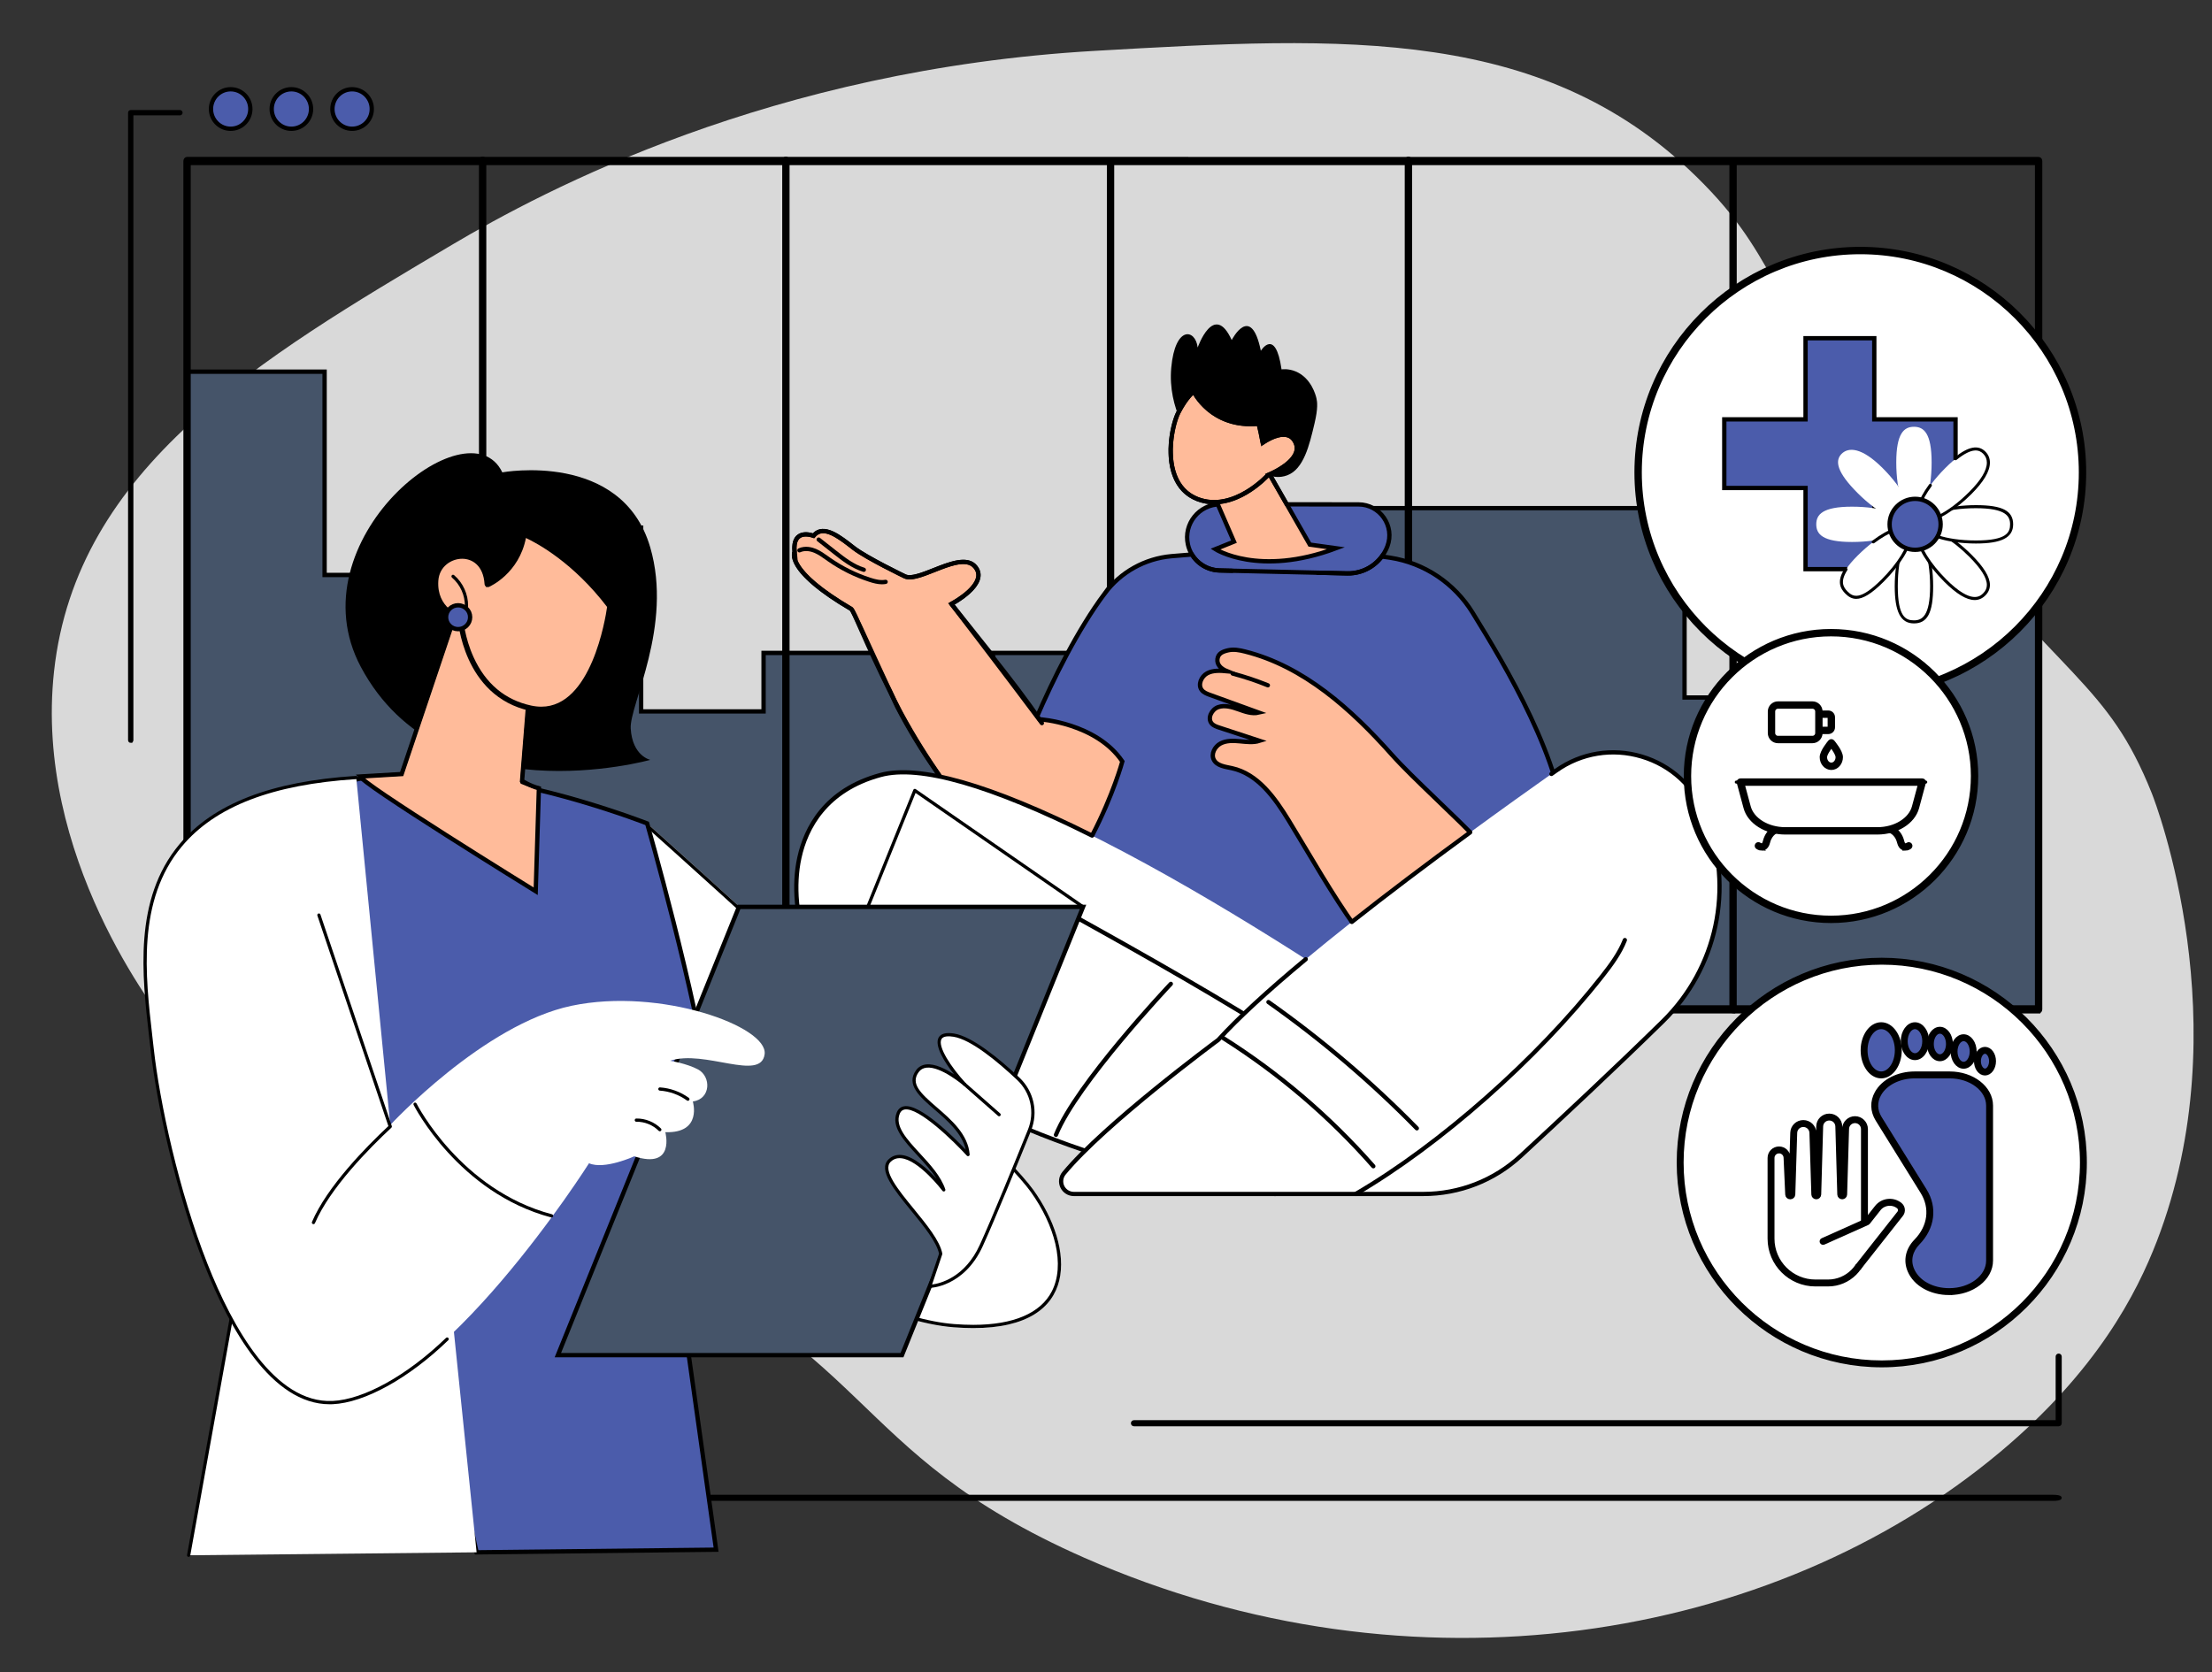 <?xml version="1.0" encoding="UTF-8"?><svg id="Layer_1" xmlns="http://www.w3.org/2000/svg" viewBox="0 0 2049.43 1549.35"><rect x="0" y="0" width="2049.43" height="1549.35" fill="#333333" stroke="none"/><defs><style>.cls-1,.cls-2,.cls-3{stroke-width:0px;}.cls-1,.cls-4,.cls-5{fill:#000;}.cls-6{fill:#455469;}.cls-6,.cls-7,.cls-8,.cls-4{stroke-width:4px;}.cls-6,.cls-7,.cls-8,.cls-4,.cls-5{stroke:#000;stroke-miterlimit:10;}.cls-7{fill:#4b5cab;}.cls-2{fill:#d9d9d9;}.cls-8{fill:#ffbb9a;}.cls-3{fill:#fff;}.cls-5{stroke-width:3px;}</style></defs><path class="cls-2" d="M1852.84,1345.76c-209.8,175.6-544.07,231.78-848.04,97.82-225.86-99.54-190.12-196.13-448.68-298.89-184.97-73.51-294.13-60.19-396.78-188.22-14.42-17.98-127.93-163.53-109.28-334.25,20.68-189.22,190.67-289.91,368.42-395.2,85.84-50.85,296.22-162.69,595.96-179.89,231.59-13.29,419.74-24.08,564.2,123.49,73.9,75.49,57.88,112.25,200.26,292.1,133.21,168.26,173.68,169.51,214.82,272.53,3.47,8.69,82.12,213.72,4.66,414.8-18.5,48.01-55.29,120.18-145.54,195.72Z"/><path class="cls-5" d="M1902.33,1386.66H652.25c-3.53,0-6.38.59-6.38,1.32s2.86,1.32,6.38,1.32h1250.08c3.53,0,6.38-.59,6.38-1.32s-2.86-1.32-6.38-1.32Z"/><path class="cls-5" d="M1907.39,1255.78c-.73,0-1.32.59-1.32,1.32v60.43h-855.46c-.73,0-1.32.59-1.32,1.32s.59,1.32,1.32,1.32h856.78c.73,0,1.32-.59,1.32-1.32v-61.75c0-.73-.59-1.32-1.32-1.32Z"/><polygon class="cls-6" points="173.31 344.42 173.31 935.32 1889.22 935.32 1889.22 473.16 1794.61 473.16 1794.61 643.03 1753.89 643.03 1753.89 465.08 1705.45 407.42 1659.44 465.08 1659.44 644.44 1655.97 644.44 1581.92 646.33 1560.74 646.33 1560.74 470.87 1257.6 470.87 1257.6 568.94 1225.49 568.94 1225.49 473.46 1145.22 473.46 1145.22 674.72 1062.79 674.72 1062.79 605.05 904.39 605.05 904.39 677.32 872.29 677.32 872.29 605.05 707.45 605.05 707.45 659.24 594.02 659.24 594.02 488.93 355.31 488.93 355.31 532.8 300.74 532.8 300.74 344.42 173.31 344.42"/><path class="cls-4" d="M1888.78,937.13H173.31c-.77,0-1.4-.81-1.4-1.8V149.2c0-.48.15-.94.41-1.28s.62-.53.99-.53l1715.48.03c.77,0,1.4.81,1.4,1.8v786.09c0,1-.63,1.8-1.4,1.8ZM174.71,933.52h1712.67V151.04l-1712.67-.03v782.52Z"/><path class="cls-4" d="M1605.69,937.13c-.77,0-1.4-.81-1.4-1.8V149.69c0-1,.63-1.8,1.4-1.8s1.4.81,1.4,1.8v785.64c0,1-.63,1.8-1.4,1.8Z"/><path class="cls-4" d="M1304.9,937.13c-.77,0-1.4-.81-1.4-1.8V148.89c0-1,.63-1.8,1.4-1.8s1.4.81,1.4,1.8v786.43c0,1-.63,1.8-1.4,1.8Z"/><path class="cls-4" d="M1028.92,937.13c-.77,0-1.4-.81-1.4-1.8V149.69c0-1,.63-1.8,1.4-1.8s1.4.81,1.4,1.8v785.64c0,1-.63,1.8-1.4,1.8Z"/><path class="cls-4" d="M728.13,937.13c-.77,0-1.4-.81-1.4-1.8V148.89c0-1,.63-1.8,1.4-1.8s1.4.81,1.4,1.8v786.43c0,1-.63,1.8-1.4,1.8Z"/><path class="cls-4" d="M447.16,937.13c-.77,0-1.4-.81-1.4-1.8V148.89c0-1,.63-1.8,1.4-1.8s1.4.81,1.4,1.8v786.43c0,1-.63,1.8-1.4,1.8Z"/><path class="cls-7" d="M1023.66,549.76c14.64-19.63,37.02-32.12,61.52-34.36,13.96-1.28,31.45-2.64,50.97-3.63,1.08,3.49,101.68,8.33,103.51-.02,17.71,1,31.66,2.45,48.28,5.04,31.72,4.93,59.57,23.66,76.35,50.84,30.75,49.8,84,138.34,86.85,209.58,4.59,114.81-221.27,143.33-221.27,143.33l-172.88-96.45-122.2-93.87s38.04-112.3,88.87-180.46Z"/><path class="cls-8" d="M1118.49,623.89c5.51-2.93,12.15-2.46,18.38-1.9-6-2.47-9.56-6.21-8.89-11.36.68-5.15,4.98-6.93,10.08-8.06,5.1-1.14,10.43-.1,15.49,1.18,54.56,13.72,98.45,53.47,135.74,95.32,20.07,22.52,61.25,59.19,81.66,81.41-27.98,30.55-84.18,51.64-114.59,79.4-22.73-31.72-41.86-66.07-62.26-99.42-12.82-20.96-28.62-43.34-52.74-48.62-6.23-1.36-13.77-2.15-16.72-7.77-2.82-5.37.84-12.32,6.23-15.15,5.4-2.83,11.85-2.59,17.93-2.01,6.07.58,12.35,1.41,18.17-.42-12.42-4.08-24.85-8.15-37.27-12.23-2.58-.85-5.3-1.78-7.07-3.83-4.19-4.86-.07-13.05,6.01-15.17,6.08-2.12,12.76-.11,18.83,2.05,6.07,2.16,12.53,4.51,18.8,3.02-15.07-5.47-30.14-10.93-45.21-16.39-2.8-1.02-5.75-2.14-7.6-4.47-3.86-4.88-.51-12.63,5-15.57Z"/><path class="cls-1" d="M1174.71,637.01c-.25,0-.5-.05-.74-.14-10.52-4.28-21.43-7.92-32.41-10.81-1.05-.28-1.67-1.35-1.4-2.4.28-1.05,1.35-1.66,2.4-1.4,11.15,2.94,22.21,6.63,32.89,10.97,1,.41,1.49,1.55,1.08,2.56-.31.76-1.04,1.22-1.82,1.22Z"/><path class="cls-1" d="M851.67,612.53c-.53,0-1.06-.21-1.45-.64-8.98-9.84-12.03-24.34-7.77-36.94.35-1.03,1.46-1.58,2.49-1.23,1.03.35,1.58,1.46,1.23,2.49-3.75,11.09-.96,24.36,6.95,33.03.73.8.67,2.04-.13,2.77-.38.35-.85.51-1.32.51Z"/><path class="cls-8" d="M736.17,511.51c-2.3-22.98,17.57-14.99,17.57-14.99,9.38-11.61,25.64,2.34,37.51,11.48,11.87,9.14,47.21,26.14,47.21,26.14,13.51,6.02,52.07-24.76,65.17-8.83,13.09,15.93-22.16,34.31-22.16,34.31l38.3,48.09c-.15.14-.3.27-.45.42,16.64,21.03,33.38,42.97,43.68,58.36,0,0,52.4,3.19,76.86,39.1,0,0-8.3,30.81-28.03,68.73-17.28,33.22-81.48,21.07-105.29-7.89-24.42-29.7-53.64-69.37-75.34-111.69l-6.4-13.64c-11.11-22.14-19.61-41.05-25.6-54.57-5.95-13.44-9.43-21.57-10.51-22.2-61.76-36.13-52.53-52.84-52.53-52.84Z"/><path class="cls-1" d="M965.04,794.99c-18.03,0-41.95-5.07-60.02-27.31-20.42-25.13-47.11-59.98-72.45-106.81-6.47-11.96-17.53-36.14-27.29-57.48-7.91-17.3-16.09-35.17-17.8-37.5-57.1-33.45-54.76-50.93-53.31-54.72-.66-7.53.94-12.8,4.76-15.67,4.76-3.57,11.39-2.14,14.21-1.28,10.03-10.56,25.56,1.51,36.98,10.4l2.34,1.81c11.58,8.91,46.51,25.76,46.86,25.93,4.91,2.19,15.23-1.9,25.21-5.86,15.08-5.97,32.16-12.74,40.62-2.45,2.89,3.52,3.93,7.43,3.08,11.61-2.3,11.27-18.08,21.27-23.81,24.56,8.3,10.83,51.99,67.86,82.48,108.71.65.87.47,2.1-.4,2.75-.87.65-2.1.47-2.75-.4-33.63-45.06-83.34-109.82-83.83-110.47-.35-.46-.49-1.05-.36-1.62.13-.57.49-1.05,1.01-1.32.21-.11,21.43-11.31,23.81-22.99.61-3.01-.13-5.73-2.26-8.33-6.65-8.08-22.32-1.88-36.14,3.61-11.23,4.45-21.84,8.65-28.31,5.77-1.5-.72-35.71-17.22-47.61-26.38l-2.35-1.82c-13.6-10.58-25.44-18.64-32.43-9.98-.54.67-1.46.91-2.25.59-.07-.03-7.45-2.91-11.74.32-2.73,2.06-3.79,6.31-3.15,12.65.04.4-.04.8-.23,1.14-.04.1-6.6,16.03,51.81,50.19,1.48.87,4.17,6.35,19.16,39.12,9.73,21.28,20.77,45.4,27.17,57.24,25.18,46.53,51.72,81.2,72.04,106.2,12.33,15.18,28.91,23.77,49.25,25.53,23.22,2,42.52-5.7,44.42-7.22.65-.77,1.79-.93,2.63-.34.89.62,1.1,1.85.48,2.73-1.65,2.35-17.49,8.34-36.32,9.02-1.14.04-2.3.06-3.49.06ZM1001.63,783.66s0,0,0,0c0,0,0,0,0,0ZM1001.78,783.49h0Z"/><path class="cls-1" d="M817.19,541.45c-4.05,0-8.07-1.08-11.87-2.31-13.65-4.4-26.54-10.81-38.3-19.03-.7-.49-1.4-.98-2.09-1.48-3.44-2.45-6.69-4.76-10.36-6.32-4.74-2.01-9.5-2.22-13.07-.56-.99.46-2.15.03-2.61-.95-.46-.98-.03-2.15.95-2.61,6.27-2.91,12.88-.93,16.26.51,4.06,1.72,7.63,4.27,11.1,6.73.69.49,1.37.98,2.06,1.46,11.45,8,23.99,14.22,37.26,18.51,4.48,1.45,9.24,2.67,13.68,1.85,1.06-.2,2.09.51,2.29,1.57.2,1.07-.51,2.09-1.57,2.29-1.24.23-2.48.33-3.73.33Z"/><path class="cls-1" d="M800.35,529.96c-.19,0-.38-.03-.58-.09-10.57-3.23-19.62-10.34-27.6-16.62l-14.89-11.71c-.85-.67-1-1.9-.33-2.76.67-.85,1.9-1,2.76-.33l14.89,11.71c8.09,6.36,16.45,12.93,26.32,15.95,1.04.32,1.62,1.41,1.3,2.45-.26.85-1.04,1.39-1.88,1.39Z"/><path class="cls-7" d="M1220.87,530.71l27.25.62c16.52.38,31.47-9.69,37.3-25.11,7.09-18.75-6.8-38.8-26.9-38.82l-127.91-.08c-19.68-.01-34.28,18.17-29.99,37.32,3.08,13.76,15.17,23.65,29.3,23.97l11.69.27,79.26,1.82Z"/><path class="cls-1" d="M1141.61,530.86h-.04l-11.69-.27c-11.32-.26-21.87-6.49-27.55-16.26-.55-.94-.23-2.14.71-2.68.93-.54,2.14-.23,2.68.71,5,8.6,14.29,14.08,24.25,14.31l11.69.27c1.08.02,1.94.92,1.92,2.01-.02,1.07-.9,1.92-1.96,1.92Z"/><path class="cls-1" d="M1249.03,533.31c-.32,0-.64,0-.95,0l-27.25-.63c-1.09-.02-1.94-.92-1.92-2.01.03-1.09.88-1.9,2.01-1.92l27.25.63c12.65.32,24.36-5.75,31.43-16.16.61-.89,1.83-1.13,2.73-.52.9.61,1.13,1.83.52,2.73-7.64,11.25-20.23,17.89-33.82,17.89Z"/><path class="cls-3" d="M1303.68,951.4s-374.58-264.05-487.92-233.22c-113.34,30.83-87.78,175.79-21.08,231.71,46.36,38.87,119.76,101.01,327.16,148.95,207.4,47.95,181.84-147.43,181.84-147.43Z"/><path class="cls-1" d="M1181.87,1108.38c-18.29,0-38.46-2.54-60.47-7.63-206.9-47.83-282.29-111.05-327.33-148.82l-.65-.54c-42.24-35.41-66.26-104.43-54.69-157.12,6.09-27.74,24.31-63.79,76.52-77.99,36.45-9.92,102.89,9.02,197.47,56.29.97.49,1.36,1.66.88,2.63s-1.66,1.36-2.63.88c-93.69-46.82-159.2-65.68-194.68-56.02-50.32,13.69-67.86,48.36-73.72,75.04-11.28,51.39,12.17,118.71,53.38,153.26l.65.54c47.67,39.97,119.72,100.38,325.7,148,63.27,14.63,110.93,7.91,141.64-19.96,47.89-43.46,37.91-124.5,37.81-125.31-.14-1.08.62-2.06,1.69-2.2,1.06-.15,2.06.62,2.2,1.69.11.83,10.34,83.9-39.06,128.73-20.92,18.98-49.29,28.5-84.7,28.5Z"/><path class="cls-1" d="M978.33,1053.57c-.25,0-.49-.05-.73-.14-1-.41-1.49-1.55-1.09-2.56,19.2-47.63,103.29-136.77,106.86-140.54.75-.79,1.99-.82,2.78-.08.79.75.82,1.99.08,2.78-.87.92-87.15,92.37-106.07,139.31-.31.77-1.04,1.23-1.82,1.23Z"/><path class="cls-1" d="M1222.16,988.27c-.44,0-.89-.15-1.25-.45-57.1-47.54-316.23-185.94-318.84-187.33-.96-.51-1.32-1.7-.81-2.66.51-.96,1.7-1.31,2.66-.81,2.61,1.4,262.09,139.99,319.5,187.78.83.69.95,1.93.25,2.76-.39.47-.95.71-1.51.71Z"/><path class="cls-3" d="M985.8,1087.23c-2.89,3.51-3.49,8.36-1.54,12.47,1.96,4.1,6.12,6.72,10.69,6.72h323.66c33.52,0,65.8-12.59,90.34-35.26,34.84-32.19,87.38-81.22,131.67-124.69,50.22-49.28,66.06-123.46,40.36-188.75-.38-.97-.76-1.94-1.15-2.91-21.75-54.85-89.51-74.98-137.89-40.82-97.53,68.86-251.96,182-313.17,249.6,0,0-104.57,77.04-142.98,123.65Z"/><path class="cls-1" d="M1252.47,856.3c-.58,0-1.16-.26-1.54-.75-.67-.85-.53-2.09.32-2.76,31.93-25.21,68.86-53.17,109.77-83.1.88-.64,2.11-.45,2.74.42.64.88.45,2.1-.42,2.74-40.87,29.91-77.77,57.84-109.66,83.02-.36.28-.79.42-1.22.42Z"/><path class="cls-1" d="M1318.62,1108.38h-323.66c-5.3,0-10.19-3.08-12.46-7.84-2.27-4.77-1.57-10.48,1.79-14.56,37.43-45.42,138.5-120.41,143.17-123.87,17.95-19.79,45.23-44.95,81.1-74.78.84-.7,2.07-.58,2.76.25.69.83.58,2.07-.25,2.76-35.82,29.79-63.01,54.87-80.84,74.55-.09.1-.19.19-.29.26-1.04.77-104.81,77.43-142.63,123.32-2.39,2.91-2.9,6.98-1.28,10.37,1.62,3.4,5.12,5.6,8.92,5.6h323.66c33.15,0,64.76-12.34,89.01-34.74,35.82-33.09,87.74-81.58,131.63-124.65,49.68-48.75,65.34-122,39.91-186.63l-1.14-2.9c-10.13-25.55-31.13-44.72-57.59-52.6-26.56-7.91-54.75-3.29-77.34,12.66l-4.56,3.22c-.88.63-2.11.42-2.74-.47-.63-.88-.42-2.11.47-2.74l4.56-3.22c23.58-16.65,53-21.46,80.73-13.22,27.63,8.22,49.54,28.24,60.12,54.92l1.15,2.91c26.01,66.1,9.99,141.02-40.81,190.87-43.93,43.1-95.88,91.62-131.72,124.73-24.98,23.08-57.54,35.79-91.68,35.79Z"/><path class="cls-1" d="M1256.01,1108.38c-.67,0-1.33-.35-1.7-.97-.55-.94-.23-2.14.71-2.68,78.11-45.6,167.49-124.56,227.72-201.15,7.96-10.12,16.13-21.02,20.89-33.19.39-1.01,1.53-1.51,2.54-1.11,1.01.39,1.51,1.53,1.11,2.54-4.96,12.68-13.32,23.84-21.46,34.19-60.51,76.95-150.33,156.28-228.83,202.11-.31.18-.65.27-.99.27Z"/><path class="cls-1" d="M1272.41,1082.69c-.54,0-1.09-.23-1.47-.67-40.26-45.85-86.88-85.66-138.54-118.35-.92-.58-1.19-1.79-.61-2.71.58-.92,1.79-1.19,2.71-.61,51.99,32.88,98.89,72.95,139.4,119.07.72.81.64,2.06-.18,2.77-.37.33-.84.49-1.3.49Z"/><path class="cls-1" d="M1312.72,1047.54c-.51,0-1.02-.2-1.4-.59-41.97-42.87-88.15-82.16-137.25-116.78-.89-.63-1.1-1.85-.47-2.74.63-.89,1.85-1.09,2.74-.47,49.29,34.76,95.65,74.2,137.79,117.24.76.77.74,2.02-.03,2.78-.38.37-.88.56-1.37.56Z"/><path class="cls-1" d="M1104,407.42s-22.35-27.86-18.82-66.74c3.57-39.34,22.47-35.96,24.48-18.65,0,0,15.07-43.11,31.53-6.9,0,0,17.77-34.99,26.99,9.92,0,0,13.52-22.1,19.18,17.26,0,0,6.03-1.08,13.13,1.9,14.45,6.07,18.57,22.08,19.21,24.92.77,3.43,1.54,9.11-1.75,23.06-4.81,20.42-10.05,42.68-25.48,48.32-6.81,2.49-13.65,1.94-22.1-2.02-22.13-10.36-44.25-20.72-66.38-31.08Z"/><path class="cls-8" d="M1114.98,436.63l28.3,65.28-17.26,6.96s40.21,25.95,111.81-.84l-24.29-3.38-46.76-81.76-51.8,13.74Z"/><path class="cls-1" d="M1192.19,469.3c-.68,0-1.34-.35-1.71-.99l-24.67-43.13-48.13,12.77,11.51,26.55c.43,1-.02,2.15-1.02,2.58-1,.44-2.15-.02-2.58-1.02l-12.42-28.64c-.23-.52-.22-1.12.03-1.64.25-.51.71-.89,1.26-1.04l51.8-13.74c.86-.24,1.77.15,2.21.92l25.42,44.44c.54.94.21,2.14-.73,2.68-.31.18-.64.26-.97.26Z"/><path class="cls-8" d="M1174.81,440.2s-31.92,35.36-65.44,22.22c-34.81-13.65-24.95-65.9-17.55-80.31,7.4-14.41,14.2-19.33,14.2-19.33,0,0,15.88,34.04,59.9,29.88.68-.06,4,17.56,4,17.56,0,0,21.03-15.16,29.34-2.14,11.47,17.97-24.45,32.11-24.45,32.11Z"/><path class="cls-1" d="M1125.05,467.35c-5.32,0-10.82-.92-16.39-3.1-10.47-4.1-17.92-11.82-22.12-22.94-8.18-21.64-1.73-49.81,3.54-60.08,7.52-14.66,14.5-19.82,14.8-20.03.47-.34,1.08-.45,1.64-.31.57.15,1.04.54,1.29,1.07.63,1.34,15.91,32.73,57.93,28.76,1.96-.2,2.42-.24,5.57,16.27,4.32-2.64,13.36-7.31,21-5.86,3.66.7,6.56,2.69,8.61,5.91,2.62,4.11,3.24,8.38,1.85,12.69-3.99,12.3-23.56,20.8-26.8,22.13-3.01,3.23-24.72,25.5-50.91,25.5ZM1105.49,365.87c-2.39,2.34-7.03,7.6-11.92,17.14-4.84,9.43-11.01,36.66-3.36,56.9,3.8,10.04,10.49,16.99,19.88,20.68,31.89,12.5,62.95-21.37,63.26-21.71.2-.23.46-.4.74-.51.21-.08,21.25-8.49,24.93-19.87,1.03-3.18.57-6.24-1.42-9.36-1.47-2.31-3.45-3.67-6.04-4.16-8.6-1.65-20.38,6.75-20.5,6.84-.54.39-1.25.48-1.88.23-.62-.25-1.08-.8-1.2-1.46-1.18-6.25-2.61-13.16-3.35-15.85-37.12,2.84-54.59-21.25-59.15-28.87Z"/><path class="cls-3" d="M599.58,763.03s317.54,283.42,357.8,339.55c40.26,56.13,45.17,136.66-73.7,127.34-118.87-9.31-312.85-168.84-312.85-168.84l28.75-298.06Z"/><path class="cls-1" d="M602,769.21c38.5,34.47,315.92,283.49,352.95,335.12,11.2,15.62,19.09,32.28,22.82,48.17,3.98,16.98,2.86,32.23-3.23,44.09-10.44,20.33-35.6,31.08-72.77,31.08-5.65,0-11.65-.25-17.85-.73-48.1-3.77-117.1-33.99-199.56-87.41-56.97-36.91-102.44-73.31-110.39-79.76l28.03-290.57ZM599.58,763.03l-28.75,298.06s193.98,159.53,312.85,168.84c6.38.5,12.4.74,18.08.74,100.14,0,93.72-74.97,55.62-128.09-40.26-56.13-357.8-339.55-357.8-339.55Z"/><path class="cls-7" d="M322.78,724.28s15.18-8.15,95.31-4.76c78.55,3.33,181.49,43.51,181.49,43.51,0,0,45.11,157.42,59.2,255.28,5.81,40.34-10.17,81.22-43.2,105.41-5,3.66,10.68,6.82,5.31,9.19l42.57,303.11-221.88,2.46-88.62-398.84-30.17-315.36Z"/><polygon class="cls-3" points="174.78 1441.2 441.58 1438.47 413.3 1163.79 223.63 1169.49 174.78 1441.2"/><path class="cls-1" d="M174.78,1442.7c-.09,0-.18,0-.27-.02-.81-.15-1.36-.92-1.21-1.74l48.85-271.7c.13-.7.72-1.21,1.43-1.23l189.67-5.71c.85-.01,1.52.62,1.54,1.45.02.83-.63,1.52-1.45,1.54l-188.45,5.67-48.64,270.51c-.13.72-.76,1.23-1.47,1.23Z"/><polygon class="cls-3" points="672.18 1166.8 1003.45 840.38 847.59 732.49 672.18 1166.8"/><path class="cls-1" d="M672.18,1168.29c-.29,0-.58-.08-.83-.25-.59-.39-.82-1.15-.56-1.81l175.41-434.31c.17-.42.52-.74.96-.87.44-.13.91-.05,1.28.2l155.86,107.89c.37.25.6.66.64,1.1s-.12.88-.44,1.2l-331.27,326.42c-.29.28-.67.43-1.05.43ZM848.28,734.78l-172.01,425.88,324.84-320.08-152.83-105.79Z"/><polygon class="cls-6" points="516.87 1255.74 684.63 840.38 1003.45 840.38 835.69 1255.74 516.87 1255.74"/><path class="cls-3" d="M871.57,1161.84l-10.14,30.14s30.57-.2,47.71-37.8c11.39-24.97,32.06-75.65,44.66-106.87,6.69-16.56,2.56-35.52-10.5-47.78-17.79-16.72-42.92-37.66-59.63-40.31-28.32-4.5-5.94,28.3,10.02,45.52,0,0-32.31-27.97-43.78-12.11-17.19,23.77,44,40.06,46.98,77.23,0,0-55.37-60.71-64.65-38.46-8.98,21.51,32.9,43.42,42.15,71.18,0,0-32.87-43.63-50.11-27.19-16.04,15.29,42.29,60.07,47.28,86.45Z"/><path class="cls-1" d="M861.44,1193.48c-.48,0-.93-.23-1.21-.62-.28-.39-.36-.9-.21-1.36l10.01-29.76c-2.29-10.99-14.18-25.54-25.68-39.62-16.04-19.63-31.19-38.17-21.08-47.81,3.21-3.06,7.14-4.43,11.65-4.06,11.55.95,24.72,13.2,32.88,22.13-4.77-7.56-11.38-14.74-17.84-21.75-12.63-13.7-24.56-26.65-19.07-39.81,1.34-3.22,3.61-5.12,6.74-5.67,14.87-2.59,46.69,29.25,57.09,40.16-3.39-15.13-16.78-26.69-28.71-37-13.84-11.95-26.91-23.24-17.28-36.56,2.25-3.11,5.38-4.92,9.28-5.38,8.19-.95,18.41,4.31,25.99,9.26-9.35-11.9-18.32-26.72-14.39-34.08,1.99-3.73,6.82-5.01,14.32-3.82,17.02,2.71,42.25,23.63,60.42,40.7,13.57,12.75,17.83,32.16,10.86,49.43-11.73,29.05-33.13,81.57-44.69,106.93-17.34,38.03-48.75,38.67-49.06,38.68h-.01ZM833.46,1073.19c-3.15,0-5.82,1.08-8.14,3.29-8.1,7.72,6.86,26.04,21.34,43.75,11.87,14.53,24.15,29.56,26.38,41.34.05.25.03.51-.05.76l-9.41,27.98c7.14-.92,30.29-6.23,44.2-36.73,11.54-25.3,32.92-77.78,44.63-106.81,6.51-16.12,2.53-34.23-10.13-46.13-17.86-16.79-42.57-37.34-58.84-39.93-4.2-.67-9.56-.82-11.21,2.27-3.61,6.76,8.93,26.04,22.57,40.76.54.58.53,1.49-.02,2.06-.55.57-1.46.61-2.06.09-.21-.18-21.04-18.07-34.39-16.52-3.08.36-5.43,1.72-7.2,4.16-7.64,10.56,1.41,19.25,16.81,32.54,13.57,11.72,28.95,25,30.45,43.69.05.64-.31,1.24-.9,1.49-.59.25-1.27.11-1.7-.36-11.56-12.67-44.44-45.06-57.67-42.76-2.08.36-3.55,1.63-4.49,3.87-4.75,11.39,6.55,23.65,18.51,36.62,9.64,10.46,19.61,21.28,23.68,33.5.23.7-.07,1.46-.72,1.8-.65.34-1.45.16-1.89-.42-.22-.29-21.95-28.89-38.55-30.24-.41-.03-.8-.05-1.19-.05Z"/><path class="cls-1" d="M925.69,1034.41c-.35,0-.7-.12-.99-.37l-31.98-28.16c-.62-.55-.68-1.49-.13-2.11.55-.62,1.49-.68,2.11-.13l31.98,28.16c.62.55.68,1.49.13,2.11-.3.34-.71.51-1.12.51Z"/><path class="cls-3" d="M329.96,719.52l31.61,322.97s86.24-93.4,168.25-110.53c82.01-17.14,181.98,19.23,178.61,44.93-3.37,25.71-55.77-4.63-87.49,6.06.02,0,15.73,2.64,25.83,8.08,12.19,6.57,12.01,27.28-4.87,29.7,0,0,9.14,29.59-25.48,28.41,0,0,9.53,34.74-28.78,22.37,0,0-27.81,12.72-41.9,6.42,0,0-137.54,217.38-237.62,221.77-100.08,4.4-157.07-236.63-167.23-328.31-10.06-90.79-36.04-236.17,189.07-251.87Z"/><path class="cls-1" d="M511.01,1128.18c-.13,0-.26-.02-.38-.05-85.87-22.74-127-103.42-127.4-104.24-.37-.74-.07-1.64.67-2.01.74-.37,1.64-.07,2.01.67.4.8,40.95,80.29,125.49,102.68.8.21,1.28,1.03,1.06,1.83-.18.67-.78,1.11-1.45,1.11Z"/><path class="cls-1" d="M305.45,1301.26c-53.8,0-92.73-69.91-116.06-129.13-26.69-67.76-44.34-149.57-49.99-200.57-.4-3.58-.82-7.24-1.25-10.97-6.51-56.66-14.61-127.18,28.08-178.23,31.5-37.66,85.02-58.39,163.63-63.38.82-.04,1.54.57,1.59,1.4.05.83-.57,1.54-1.4,1.59-77.74,4.93-130.58,25.31-161.52,62.31-41.87,50.06-33.85,119.87-27.4,175.97.43,3.74.85,7.4,1.25,10.98,5.63,50.81,23.21,132.3,49.8,199.8,23.36,59.31,62.43,129.52,115.88,127.18,28.93-1.27,69.22-23.66,105.17-58.44.6-.57,1.54-.56,2.12.04.57.59.56,1.54-.04,2.12-36.44,35.26-77.49,57.98-107.12,59.28-.92.04-1.83.06-2.74.06Z"/><path class="cls-1" d="M637.34,1020.06c-.31,0-.62-.09-.88-.29-7.25-5.29-16.18-8.53-25.16-9.13-.83-.05-1.45-.77-1.4-1.59.05-.83.77-1.45,1.59-1.4,9.54.63,19.03,4.07,26.73,9.7.67.49.81,1.42.33,2.09-.29.4-.75.61-1.21.61Z"/><path class="cls-1" d="M611.32,1048.29c-.39,0-.77-.15-1.06-.44-5.33-5.38-13.08-8.51-20.66-8.38-.86.05-1.51-.64-1.52-1.47-.01-.83.65-1.51,1.47-1.52,8.41-.17,16.94,3.32,22.84,9.27.58.59.58,1.54,0,2.12-.29.29-.67.43-1.05.43Z"/><path class="cls-1" d="M290.43,1134.37c-.2,0-.4-.04-.59-.12-.76-.33-1.11-1.21-.79-1.97,14.06-32.78,50.07-69.44,70.79-88.8l-65.79-195.06c-.26-.78.16-1.63.94-1.9.78-.27,1.63.16,1.9.94l66.1,195.97c.19.56.03,1.17-.4,1.57-20.43,19.02-56.79,55.8-70.79,88.45-.24.57-.8.91-1.38.91Z"/><path class="cls-1" d="M465.39,437.71s110.77-20.31,137.02,69.38c21.36,72.99-19.34,146.41-18.06,167.94,1.53,25.59,18.13,29.1,18.13,29.1,0,0-193.2,54.19-268.09-86-62.63-117.25,99.75-245.94,130.99-180.42Z"/><path class="cls-8" d="M334.27,719.52l37.87-2.24,66.27-197.12,52.61,111.83-7.31,91.58s6.94,4.58,15.57,6.9l-2.94,95.43s-167.33-103.34-162.06-106.37Z"/><path class="cls-1" d="M499.52,731.96c-.13,0-.26-.02-.39-.05-8.62-2.32-15.93-5.41-16.24-5.54-.59-.25-.96-.86-.91-1.5l7.52-92.61-50.85-108.1-65.08,193.59c-.19.58-.72.98-1.33,1.02l-37.87,2.24c-.82.05-1.53-.58-1.58-1.41-.05-.83.58-1.53,1.41-1.58l36.86-2.18,65.95-196.17c.2-.58.72-.98,1.33-1.02.64-.04,1.18.31,1.44.86l52.61,111.83c.11.24.16.5.14.76l-7.46,91.91c2.29.92,8.25,3.22,14.85,4.99.8.21,1.27,1.04,1.06,1.84-.18.67-.79,1.11-1.45,1.11Z"/><path class="cls-8" d="M565.61,561.6s-13.04,108.32-74.09,95.14c-60.88-13.14-65.32-83.28-65.32-83.28,0,0-24.96-7.38-23.06-35.54,1.9-28.17,46.39-34.55,48.81,3.12,0,0,28.15-12.28,33.03-46.79,0,0,41.84,15.99,80.63,67.36Z"/><path class="cls-1" d="M487.29,498.53c10.53,4.93,43.86,22.83,75.19,63.9-1.55,10.86-14.72,92.43-60.92,92.43-3.03,0-6.19-.35-9.41-1.04-24.21-5.23-42.15-20.27-53.32-44.71-8.44-18.47-9.64-35.66-9.65-35.83-.08-1.25-.93-2.32-2.13-2.68-.93-.28-22.63-7.13-20.93-32.47.89-13.22,12.04-20.35,22.08-20.35,9.3,0,19.64,6.16,20.75,23.46.06.97.6,1.86,1.43,2.37.48.29,1.02.44,1.56.44.41,0,.81-.08,1.2-.25,1.17-.51,27.67-12.43,34.14-45.25ZM484.98,494.24c-4.88,34.51-33.03,46.79-33.03,46.79-1.18-18.37-12.36-26.26-23.74-26.26-11.95,0-24.1,8.71-25.07,23.14-1.9,28.17,23.06,35.54,23.06,35.54,0,0,4.45,70.13,65.32,83.28,3.5.76,6.84,1.11,10.04,1.11,52.47,0,64.05-96.25,64.05-96.25-38.8-51.37-80.63-67.36-80.63-67.36Z"/><path class="cls-1" d="M432.19,563.1s-.02,0-.02,0c-.83-.01-1.49-.69-1.47-1.52.16-9.98-4.3-19.84-11.92-26.35-.63-.54-.7-1.48-.17-2.11.54-.63,1.48-.7,2.11-.16,8.29,7.09,13.14,17.81,12.97,28.68-.01.82-.68,1.47-1.5,1.47Z"/><ellipse class="cls-7" cx="424.44" cy="571.94" rx="11.14" ry="11.06"/><ellipse class="cls-3" cx="1743.48" cy="1077.28" rx="186.8" ry="186.57"/><path class="cls-6" d="M1743.48,1265.04c-103.67,0-188-84.23-188-187.77s84.34-187.77,188-187.77,188,84.23,188,187.77-84.34,187.77-188,187.77ZM1743.48,891.91c-102.34,0-185.6,83.15-185.6,185.37s83.26,185.37,185.6,185.37,185.6-83.15,185.6-185.37-83.26-185.37-185.6-185.37Z"/><path class="cls-7" d="M1806,1196.88c-30.79,0-48.36-27.06-29.88-46.02,13.27-13.61,15.61-31.77,6.07-47.12l-41.57-66.94c-11.73-18.88,6.15-40.73,33.34-40.73h32.43c20.41,0,36.96,12.74,36.96,28.45v143.59c0,15.88-16.72,28.76-37.36,28.76Z"/><path class="cls-6" d="M1806,1198.08c-16.98,0-31.38-8.13-36.69-20.71-3.97-9.42-1.81-19.39,5.95-27.35,12.91-13.24,15.17-30.73,5.91-45.64l-41.57-66.94c-4.9-7.89-5.15-16.63-.7-24.63,6.06-10.9,19.82-17.94,35.07-17.94h32.43c21.04,0,38.16,13.3,38.16,29.65v143.59c0,16.52-17.3,29.96-38.56,29.96ZM1773.97,997.28c-14.39,0-27.33,6.56-32.97,16.7-4,7.2-3.77,15.08.65,22.19l41.57,66.94c9.87,15.9,7.48,34.52-6.23,48.59-7.05,7.23-9.04,16.25-5.46,24.74,4.93,11.69,18.46,19.24,34.48,19.24,19.94,0,36.15-12.36,36.15-27.56v-143.59c0-15.03-16.04-27.25-35.76-27.25h-32.43Z"/><ellipse class="cls-7" cx="1742.94" cy="973.28" rx="15.84" ry="22.8"/><path class="cls-6" d="M1742.94,997.28c-9.4,0-17.04-10.77-17.04-24.01s7.64-24.01,17.04-24.01,17.04,10.77,17.04,24.01-7.64,24.01-17.04,24.01ZM1742.94,951.67c-8.07,0-14.64,9.69-14.64,21.6s6.57,21.6,14.64,21.6,14.64-9.69,14.64-21.6-6.57-21.6-14.64-21.6Z"/><ellipse class="cls-7" cx="1774.23" cy="964.82" rx="9.96" ry="14.34"/><path class="cls-6" d="M1774.23,980.36c-6.16,0-11.16-6.97-11.16-15.54s5.01-15.54,11.16-15.54,11.16,6.97,11.16,15.54-5.01,15.54-11.16,15.54ZM1774.23,951.67c-4.83,0-8.76,5.89-8.76,13.14s3.93,13.14,8.76,13.14,8.76-5.89,8.76-13.14-3.93-13.14-8.76-13.14Z"/><ellipse class="cls-7" cx="1797.32" cy="967.42" rx="8.86" ry="12.75"/><path class="cls-7" d="M1797.32,981.38c-5.55,0-10.06-6.26-10.06-13.95s4.51-13.95,10.06-13.95,10.06,6.26,10.06,13.95-4.51,13.95-10.06,13.95ZM1797.32,955.87c-4.22,0-7.65,5.18-7.65,11.55s3.43,11.55,7.65,11.55,7.66-5.18,7.66-11.55-3.43-11.55-7.66-11.55Z"/><ellipse class="cls-7" cx="1819.3" cy="974.37" rx="8.86" ry="12.76"/><path class="cls-7" d="M1819.3,988.33c-5.55,0-10.06-6.26-10.06-13.96s4.51-13.96,10.06-13.96,10.06,6.26,10.06,13.96-4.51,13.96-10.06,13.96ZM1819.3,962.81c-4.22,0-7.66,5.19-7.66,11.56s3.44,11.56,7.66,11.56,7.66-5.19,7.66-11.56-3.44-11.56-7.66-11.56Z"/><ellipse class="cls-7" cx="1839.1" cy="983.34" rx="6.99" ry="10.06"/><path class="cls-7" d="M1839.1,994.6c-4.51,0-8.19-5.05-8.19-11.26s3.67-11.26,8.19-11.26,8.19,5.05,8.19,11.26-3.67,11.26-8.19,11.26ZM1839.1,974.48c-3.14,0-5.78,4.06-5.78,8.86s2.65,8.86,5.78,8.86,5.79-4.06,5.79-8.86-2.65-8.86-5.79-8.86Z"/><path class="cls-3" d="M1709.95,1046l-1.79,60.82c-.02.73-.62,1.32-1.36,1.32s-1.34-.58-1.36-1.32l-1.8-63.09c-.14-4.79-4.06-8.6-8.86-8.6s-8.72,3.81-8.86,8.6l-1.8,63.09c-.02.73-.62,1.32-1.36,1.32h-.02c-.73,0-1.34-.58-1.36-1.32l-1.76-57.1c-.15-4.79-4.08-8.59-8.87-8.59s-8.73,3.81-8.87,8.59l-1.76,57.1c-.02.73-.62,1.32-1.36,1.32h-.22c-.73,0-1.32-.57-1.36-1.3l-1.53-34.19c-.18-3.95-3.43-7.06-7.39-7.06s-7.4,3.31-7.4,7.39v74.85c0,22.67,18.4,41.05,41.1,41.05h11.7c18.64,0,33.75-15.09,33.75-33.71v-108.91c0-4.82-3.91-8.73-8.74-8.73s-8.59,3.75-8.73,8.47Z"/><path class="cls-6" d="M1693.67,1190.08h-11.7c-23.32,0-42.3-18.95-42.3-42.25v-74.85c0-4.74,3.86-8.59,8.6-8.59s8.38,3.6,8.59,8.2l1.53,34.19c0,.08.07.15.16.15h.22c.09,0,.15-.07.16-.15l1.76-57.1c.17-5.47,4.6-9.76,10.08-9.76s9.91,4.29,10.08,9.76l1.76,57.1c0,.18.32.15.33,0l1.8-63.09c.16-5.47,4.58-9.76,10.06-9.76s9.9,4.29,10.06,9.76l1.8,63.09c0,.17.31.17.31,0l1.79-60.82c.16-5.4,4.52-9.63,9.93-9.63s9.94,4.45,9.94,9.93v108.91c0,19.25-15.68,34.91-34.95,34.91ZM1648.27,1066.8c-3.42,0-6.2,2.78-6.2,6.19v74.85c0,21.97,17.9,39.84,39.9,39.84h11.7c17.95,0,32.55-14.58,32.55-32.51v-108.91c0-4.15-3.38-7.52-7.53-7.52s-7.41,3.21-7.53,7.3l-1.79,60.82c-.04,1.39-1.16,2.48-2.56,2.48s-2.52-1.09-2.56-2.49l-1.8-63.09c-.12-4.17-3.48-7.43-7.65-7.43s-7.54,3.26-7.65,7.43l-1.8,63.09c-.04,1.39-1.16,2.49-2.56,2.49s-2.53-1.09-2.58-2.48l-1.76-57.1c-.13-4.17-3.5-7.43-7.67-7.43s-7.55,3.26-7.67,7.43l-1.76,57.1c-.04,1.39-1.17,2.48-2.56,2.48h-.22c-1.37,0-2.5-1.07-2.56-2.45l-1.53-34.19c-.15-3.31-2.87-5.91-6.19-5.91Z"/><path class="cls-3" d="M1722.17,1173.41l38.35-48.65c1.86-2.36,1.45-5.77-.91-7.63-6.13-4.82-15.01-3.77-19.84,2.36l-9.99,12.67-40.69,18.19,33.07,23.06Z"/><path class="cls-6" d="M1722.17,1174.61c-.26,0-.52-.08-.74-.26-.52-.41-.61-1.17-.2-1.69l38.35-48.65c.7-.89,1.01-1.99.88-3.12-.13-1.12-.7-2.13-1.59-2.82-5.6-4.4-13.74-3.44-18.16,2.16l-9.99,12.67c-.12.15-.28.27-.45.35l-40.69,18.19c-.61.27-1.32,0-1.59-.61-.27-.61,0-1.32.61-1.59l40.42-18.07,9.81-12.44c5.23-6.63,14.89-7.78,21.53-2.56,1.39,1.1,2.28,2.67,2.49,4.43.21,1.76-.28,3.49-1.38,4.89l-38.35,48.65c-.24.3-.59.46-.94.46Z"/><ellipse class="cls-3" cx="1723.59" cy="437.76" rx="205.86" ry="205.6"/><path class="cls-6" d="M1723.59,644.78c-114.29,0-207.28-92.87-207.28-207.02s92.98-207.02,207.28-207.02,207.28,92.87,207.28,207.02-92.98,207.02-207.28,207.02ZM1723.59,233.58c-112.73,0-204.44,91.6-204.44,204.18s91.71,204.18,204.44,204.18,204.44-91.6,204.44-204.18-91.71-204.18-204.44-204.18Z"/><polygon class="cls-7" points="1811.82 388.6 1736.53 388.6 1736.53 313.41 1672.85 313.41 1672.85 388.6 1597.56 388.6 1597.56 452.2 1672.85 452.2 1672.85 527.4 1736.53 527.4 1736.53 452.2 1811.82 452.2 1811.82 388.6"/><path class="cls-3" d="M1789.66,428.55c0,27.31-7.34,49.44-16.38,49.44s-16.38-22.14-16.38-49.44,7.34-33.07,16.38-33.07,16.38,5.76,16.38,33.07Z"/><path class="cls-3" d="M1789.66,543.19c0,27.31-7.34,33.07-16.38,33.07s-16.38-5.76-16.38-33.07,7.34-49.44,16.38-49.44,16.38,22.14,16.38,49.44Z"/><path class="cls-1" d="M1773.28,577.68c-12.31,0-17.8-10.64-17.8-34.48s6.66-50.86,17.8-50.86,17.8,25.86,17.8,50.86-5.49,34.48-17.8,34.48ZM1773.28,495.17c-7.23,0-14.97,19.3-14.97,48.03s7.57,31.65,14.97,31.65,14.97-3.76,14.97-31.65-7.74-48.03-14.97-48.03Z"/><path class="cls-3" d="M1744.28,433.77c19.33,19.31,29.82,40.14,23.42,46.53-6.4,6.39-27.26-4.08-46.59-23.39-19.33-19.31-21.26-29.97-14.86-36.36,6.4-6.39,18.7-6.09,38.03,13.22Z"/><path class="cls-3" d="M1825.45,514.83c19.33,19.31,19.41,29.51,13.01,35.9-6.4,6.39-16.85,6.55-36.18-12.76-19.33-19.31-29.82-40.14-23.42-46.53,6.4-6.39,27.26,4.08,46.59,23.39Z"/><path class="cls-1" d="M1829.52,556.03c-7.5,0-16.84-5.66-28.25-17.05-15.38-15.36-25.71-32.29-25.71-42.13,0-2.73.77-4.88,2.29-6.4,7.88-7.87,30.9,5.72,48.6,23.39,11.59,11.57,17.22,20.79,17.22,28.17,0,3.67-1.42,6.95-4.21,9.74-2.86,2.86-6.16,4.29-9.93,4.29ZM1784.32,490.96c-1.95,0-3.47.49-4.46,1.48-.97.97-1.46,2.45-1.46,4.4,0,8.99,10.23,25.5,24.88,40.13,23.48,23.45,31.53,15.4,34.18,12.76,2.28-2.27,3.38-4.8,3.38-7.74,0-6.5-5.52-15.3-16.39-26.16-16.4-16.38-32.02-24.87-40.13-24.87Z"/><path class="cls-3" d="M1715.89,469.51c27.34,0,49.51,7.33,49.51,16.36s-22.16,16.36-49.51,16.36-33.11-7.33-33.11-16.36,5.77-16.36,33.11-16.36Z"/><path class="cls-3" d="M1830.67,469.51c27.34,0,33.11,7.33,33.11,16.36s-5.77,16.36-33.11,16.36-49.51-7.33-49.51-16.36,22.16-16.36,49.51-16.36Z"/><path class="cls-1" d="M1830.67,503.65c-25.03,0-50.92-6.65-50.92-17.78s25.89-17.78,50.92-17.78,34.52,5.48,34.52,17.78-10.65,17.78-34.52,17.78ZM1830.67,470.93c-28.77,0-48.09,7.73-48.09,14.95s19.32,14.95,48.09,14.95,31.69-7.56,31.69-14.95-3.76-14.95-31.69-14.95Z"/><path class="cls-3" d="M1721.11,514.83c19.33-19.31,40.19-29.78,46.59-23.39,6.4,6.39-4.09,27.22-23.42,46.53-19.33,19.31-27.11,17.55-33.51,11.16s-9-14.99,10.34-34.3Z"/><path class="cls-3" d="M1802.28,433.77c19.33-19.31,29.78-20.68,36.18-14.29,6.4,6.39,6.32,18.12-13.01,37.43-19.33,19.31-40.19,29.78-46.59,23.39-6.4-6.39,4.09-27.22,23.42-46.53Z"/><path class="cls-1" d="M1719.8,554.93c-3.96,0-7.11-1.89-10.02-4.79-4.45-4.45-8.55-11.12-.63-23.31.43-.66,1.31-.84,1.96-.42.66.43.84,1.3.42,1.96-6.75,10.4-3.87,15.64.25,19.76,5.14,5.14,11.81,8.51,31.5-11.16,14.65-14.63,24.88-31.13,24.88-40.13,0-1.95-.49-3.43-1.46-4.4-4.01-4.01-16.43.45-30.2,10.82-.62.47-1.51.34-1.98-.28-.47-.63-.35-1.51.28-1.98,15.64-11.78,28.63-15.83,33.91-10.56,1.52,1.52,2.29,3.67,2.29,6.4,0,9.84-10.33,26.77-25.71,42.13-11.66,11.64-19.5,15.96-25.49,15.96Z"/><path class="cls-1" d="M1784.22,483.59c-2.61,0-4.79-.72-6.36-2.29-5.06-5.06-1.43-17.47,9.47-32.39.46-.63,1.35-.77,1.98-.31.63.46.77,1.35.31,1.98-9.72,13.29-13.64,24.83-9.76,28.71,5.1,5.1,24.25-3.08,44.59-23.39,10.88-10.86,16.39-20.02,16.39-27.23,0-3.2-1.14-5.95-3.38-8.2-3.41-3.4-9.68-6.51-24.75,5.7-.61.49-1.5.4-1.99-.21-.49-.61-.4-1.5.21-1.99,12.64-10.25,21.98-12.05,28.53-5.5,2.79,2.79,4.21,6.22,4.21,10.2,0,7.99-5.79,17.82-17.22,29.23-14.17,14.15-31.74,25.68-42.23,25.68Z"/><ellipse class="cls-7" cx="1774.37" cy="485.87" rx="23.64" ry="23.61"/><ellipse class="cls-3" cx="1696.44" cy="719.1" rx="132.99" ry="132.83"/><path class="cls-6" d="M1696.44,853.34c-74.11,0-134.41-60.22-134.41-134.24s60.3-134.24,134.41-134.24,134.41,60.22,134.41,134.24-60.3,134.24-134.41,134.24ZM1696.44,587.69c-72.55,0-131.58,58.95-131.58,131.41s59.03,131.41,131.58,131.41,131.58-58.95,131.58-131.41-59.03-131.41-131.58-131.41Z"/><path class="cls-3" d="M1750.96,768.32s7.54,1.78,10.05,11.89c1.9,7.65,7.47,3.57,7.47,3.57l-17.53-15.46Z"/><path class="cls-6" d="M1765.28,786.28c-.54,0-1.11-.08-1.67-.29-1.91-.69-3.25-2.52-3.98-5.44-2.28-9.16-8.94-10.84-9-10.85-.76-.18-1.23-.94-1.05-1.7.18-.76.94-1.23,1.7-1.05.34.08,8.41,2.11,11.1,12.93.33,1.33.98,3.01,2.18,3.46,1.14.42,2.62-.36,3.09-.69.63-.45,1.52-.31,1.98.32.46.63.32,1.51-.31,1.97-.09.07-1.89,1.36-4.04,1.36Z"/><path class="cls-1" d="M1612.45,726.15h-3.75c-.78,0-1.42-.63-1.42-1.42s.63-1.42,1.42-1.42h3.75c.78,0,1.42.63,1.42,1.42s-.63,1.42-1.42,1.42Z"/><path class="cls-1" d="M1784.2,726.15h-3.75c-.78,0-1.42-.63-1.42-1.42s.63-1.42,1.42-1.42h3.75c.78,0,1.42.63,1.42,1.42s-.63,1.42-1.42,1.42Z"/><path class="cls-3" d="M1646.67,768.32s-7.54,1.78-10.05,11.89c-1.9,7.65-7.47,3.57-7.47,3.57l17.53-15.46Z"/><path class="cls-6" d="M1632.35,786.28c-2.15,0-3.94-1.29-4.03-1.36-.63-.46-.77-1.35-.31-1.98.46-.63,1.35-.77,1.98-.31.46.33,1.94,1.11,3.08.69,1.2-.44,1.85-2.12,2.18-3.46,2.69-10.82,10.76-12.85,11.1-12.93.77-.18,1.52.29,1.7,1.05.18.76-.29,1.52-1.05,1.7-.29.07-6.76,1.79-9.01,10.85-.73,2.92-2.06,4.75-3.98,5.44-.57.2-1.13.29-1.67.29Z"/><path class="cls-3" d="M1739.46,769.91h-85.45c-17.1,0-31.85-9.13-35.28-21.85l-6.29-23.33h168.58l-6.29,23.33c-3.43,12.72-18.17,21.85-35.28,21.85Z"/><path class="cls-6" d="M1739.46,771.33h-85.45c-17.65,0-33.07-9.63-36.65-22.9l-6.29-23.33c-.11-.43-.02-.88.24-1.23s.68-.56,1.12-.56h168.58c.44,0,.86.21,1.12.56s.36.8.24,1.23l-6.29,23.33c-3.58,13.27-18.99,22.9-36.64,22.9ZM1614.3,726.15l5.81,21.55c3.25,12.05,17.51,20.8,33.91,20.8h85.45c16.4,0,30.66-8.75,33.91-20.8l5.81-21.55h-164.88Z"/><path class="cls-3" d="M1704.09,701.63c0,4.67-3.29,8.46-7.36,8.46s-7.36-3.79-7.36-8.46,7.36-13.33,7.36-13.33c0,0,7.36,8.65,7.36,13.33Z"/><path class="cls-6" d="M1696.73,711.5c-4.84,0-8.77-4.43-8.77-9.88,0-5.05,6.91-13.32,7.69-14.24.54-.63,1.62-.63,2.16,0,.79.93,7.69,9.2,7.69,14.24,0,5.45-3.94,9.88-8.77,9.88ZM1696.73,690.55c-2.3,2.94-5.94,8.2-5.94,11.08,0,3.88,2.66,7.04,5.94,7.04s5.94-3.16,5.94-7.04c0-2.88-3.64-8.14-5.94-11.08Z"/><rect class="cls-3" x="1678.87" y="658.96" width="15.04" height="20.68" rx="4.38" ry="4.38" transform="translate(2355.7 -1017.09) rotate(90)"/><path class="cls-6" d="M1693.92,678.24h-15.04c-2.33,0-4.23-1.9-4.23-4.23v-9.41c0-2.34,1.9-4.23,4.23-4.23h15.04c2.33,0,4.23,1.9,4.23,4.23v9.41c0,2.34-1.9,4.23-4.23,4.23ZM1678.88,663.2c-.77,0-1.4.63-1.4,1.4v9.41c0,.77.63,1.4,1.4,1.4h15.04c.77,0,1.4-.63,1.4-1.4v-9.41c0-.77-.63-1.4-1.4-1.4h-15.04Z"/><rect class="cls-3" x="1647.28" y="647.34" width="31.95" height="43.92" rx="9.3" ry="9.3" transform="translate(2332.56 -993.95) rotate(90)"/><path class="cls-6" d="M1679.23,686.7h-31.95c-4.08,0-7.4-3.32-7.4-7.4v-19.98c0-4.08,3.32-7.4,7.4-7.4h31.95c4.08,0,7.4,3.32,7.4,7.4v19.98c0,4.08-3.32,7.4-7.4,7.4ZM1647.28,654.74c-2.52,0-4.57,2.05-4.57,4.57v19.98c0,2.52,2.05,4.57,4.57,4.57h31.95c2.52,0,4.57-2.05,4.57-4.57v-19.98c0-2.52-2.05-4.57-4.57-4.57h-31.95Z"/><path class="cls-5" d="M121.12,686.88c.54,0,.97-.43.97-.97V105.41h44.62c.54,0,.97-.43.97-.97s-.43-.97-.97-.97h-45.59c-.54,0-.97.43-.97.97v581.47c0,.53.43.97.97.97Z"/><ellipse class="cls-7" cx="326.22" cy="101.02" rx="18.23" ry="18.3"/><ellipse class="cls-7" cx="269.96" cy="101.02" rx="18.23" ry="18.3"/><ellipse class="cls-7" cx="213.7" cy="101.02" rx="18.23" ry="18.3"/></svg>